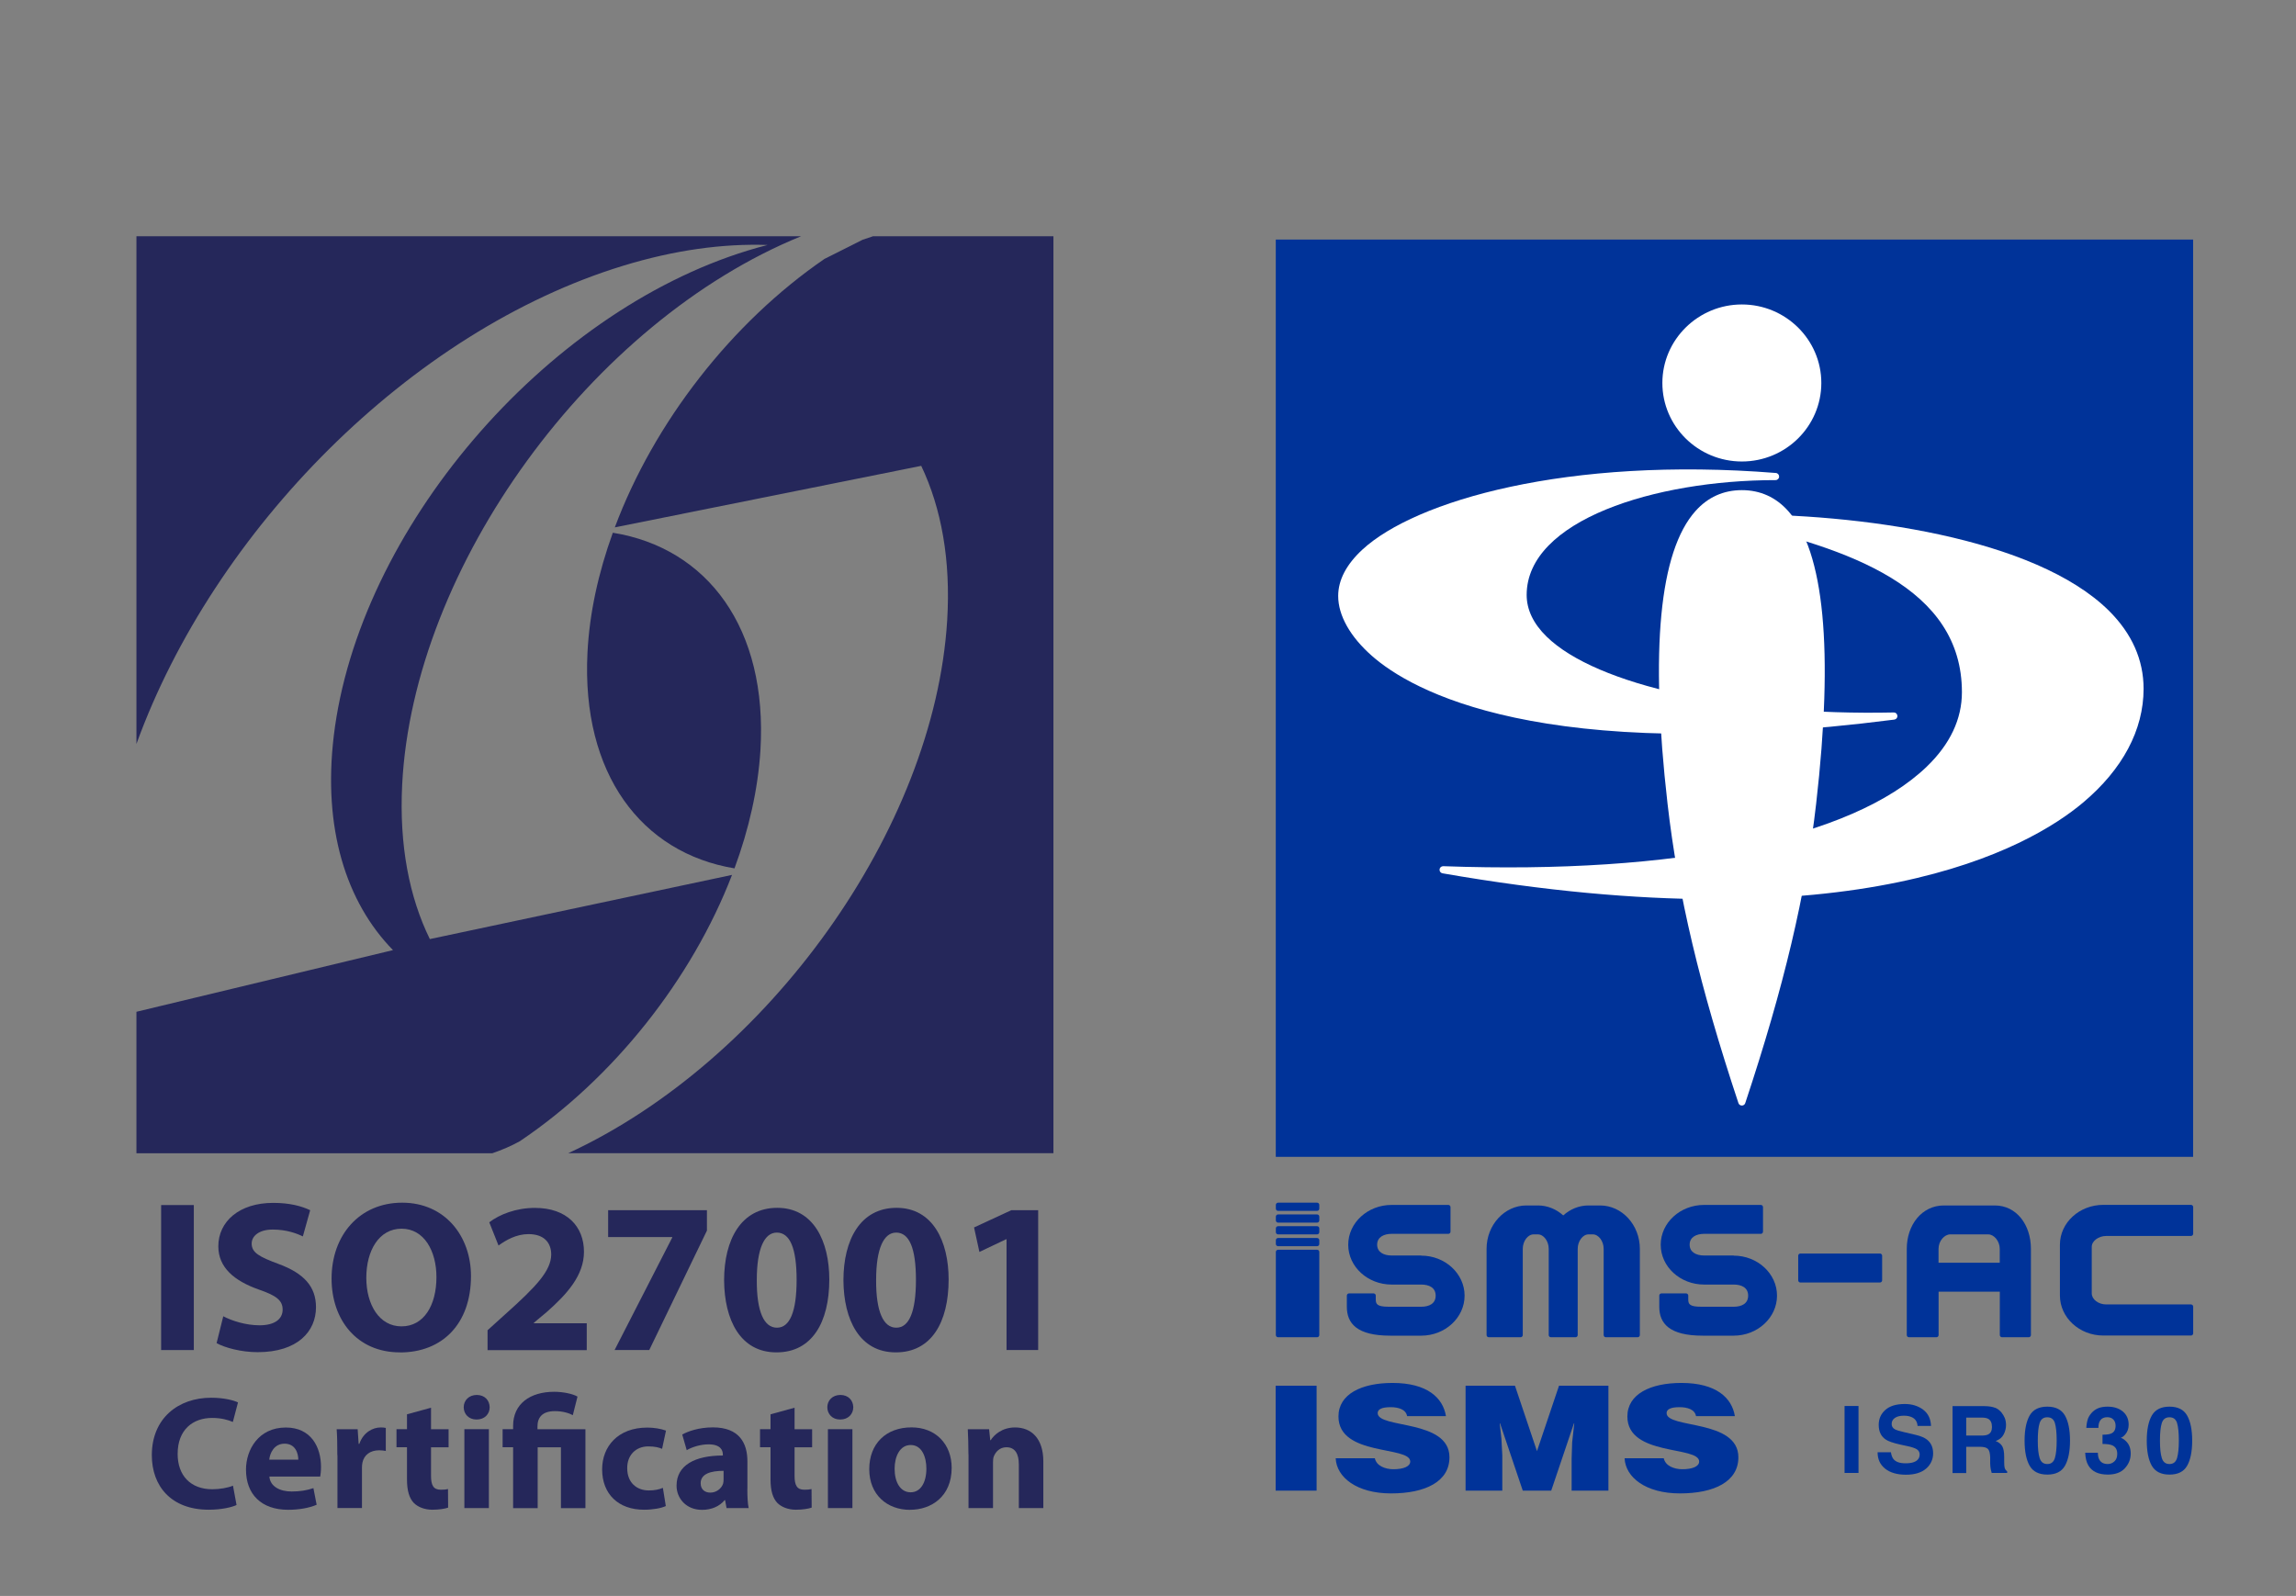 <?xml version="1.0" encoding="UTF-8"?><svg id="_レイヤー_2" xmlns="http://www.w3.org/2000/svg" viewBox="0 0 347.68 241.7"><rect x="0" y="0" width="347.68" height="241.7" fill="#808080" stroke="none"/><defs><style>.cls-1{fill:#039;}.cls-2{fill:#25275a;}.cls-3{fill:#fff;}.cls-4{fill:none;}</style></defs><g id="_レイヤー_1-2"><rect class="cls-4" x="177.61" y="20.6" width="170.07" height="221.1"/><rect class="cls-1" x="193.19" y="36.28" width="138.91" height="138.92"/><path class="cls-3" d="M251.73,58c0,6.56,5.4,11.89,12.04,11.89s12.03-5.33,12.03-11.89-5.4-11.89-12.03-11.89-12.04,5.34-12.04,11.89h0Z"/><path class="cls-3" d="M256.74,77.4c-5.46,6.12-6.89,21.02-4.23,44.29,1.57,13.75,4.88,27.74,10.74,45.37.07.22.28.37.52.37s.44-.15.51-.37c5.86-17.63,9.17-31.62,10.74-45.37,2.66-23.26,1.23-38.17-4.23-44.29-1.87-2.1-4.24-3.17-7.02-3.17s-5.15,1.06-7.03,3.17Z"/><path class="cls-3" d="M206.31,83.23c-2.43,2.25-3.67,4.61-3.67,7.03,0,2.95,1.82,6.18,5.12,9.08,5.9,5.19,25.41,16.52,79.09,9.64.29-.04.5-.29.47-.58-.02-.29-.26-.51-.55-.5-23.9.51-45.03-4.11-52.57-11.49-2.01-1.96-3.02-4.09-3.02-6.31,0-11.3,19.42-17.39,37.69-17.39.29,0,.53-.23.54-.52.01-.29-.21-.54-.5-.56-31.65-2.53-54.63,4.24-62.6,11.6h0ZM286.79,108.99h-.01.01Z"/><path class="cls-3" d="M262,77.9c-.28,0-.51.21-.54.49-.03.27.15.53.42.59,18.29,4.07,35.21,10.02,35.21,25.85,0,4.07-1.79,7.87-5.33,11.28-11.27,10.86-37.95,16.35-73.21,15.07-.29,0-.53.2-.56.49-.03.29.17.54.45.59,63.01,10.96,88.81-3.84,96.98-10.7,6.01-5.05,9.18-11.02,9.18-17.25,0-4.39-1.77-8.36-5.25-11.82-11.19-11.07-37.88-14.78-57.35-14.59h0Z"/><path class="cls-1" d="M281.43,223.07h-2.11v-10.14h2.11v10.14Z"/><path class="cls-1" d="M286.34,219.94c.07.46.2.81.39,1.04.35.42.95.63,1.81.63.51,0,.92-.05,1.24-.17.6-.21.91-.6.91-1.18,0-.33-.15-.59-.44-.78-.3-.18-.77-.34-1.41-.47l-1.1-.24c-1.08-.24-1.82-.5-2.22-.78-.68-.47-1.03-1.2-1.03-2.2,0-.91.33-1.66,1-2.26s1.65-.9,2.95-.9c1.08,0,2,.28,2.77.85.76.57,1.16,1.39,1.2,2.47h-2.04c-.04-.61-.31-1.04-.82-1.3-.34-.17-.76-.25-1.26-.25-.56,0-1.01.11-1.34.33s-.5.53-.5.92c0,.36.16.63.49.81.21.12.66.26,1.35.42l1.78.42c.78.18,1.37.43,1.75.74.6.48.91,1.17.91,2.07s-.36,1.7-1.07,2.31-1.73.92-3.04.92-2.39-.3-3.15-.91c-.76-.6-1.15-1.43-1.15-2.49h2.02Z"/><path class="cls-1" d="M302.12,213.19c.37.16.69.4.95.71.21.26.38.54.51.85.12.31.19.67.19,1.07,0,.48-.12.96-.36,1.42-.24.47-.64.79-1.21.99.47.19.8.46,1,.8.19.35.29.87.29,1.59v.68c0,.46.02.78.06.94.06.26.19.45.39.58v.25h-2.34c-.06-.22-.11-.41-.14-.54-.05-.28-.08-.58-.09-.87v-.94c-.02-.65-.13-1.08-.35-1.29-.21-.21-.62-.32-1.21-.32h-2.07v3.98h-2.07v-10.14h4.85c.69.01,1.23.1,1.6.26v-.02ZM297.74,214.69v2.72h2.28c.45,0,.79-.05,1.02-.16.4-.19.6-.57.6-1.14,0-.61-.19-1.03-.58-1.24-.22-.12-.54-.18-.98-.18h-2.34Z"/><path class="cls-1" d="M312.69,214.37c.51.89.77,2.17.77,3.81s-.26,2.92-.77,3.81c-.51.89-1.4,1.33-2.67,1.33s-2.16-.45-2.67-1.33c-.51-.89-.77-2.16-.77-3.81s.26-2.92.77-3.81c.51-.89,1.4-1.34,2.67-1.34s2.16.45,2.67,1.34ZM308.86,220.81c.19.61.57.91,1.16.91s.96-.3,1.15-.91c.18-.61.27-1.48.27-2.63s-.09-2.09-.27-2.67c-.18-.58-.56-.87-1.15-.87s-.97.29-1.16.87-.28,1.47-.28,2.67.09,2.02.28,2.63Z"/><path class="cls-1" d="M317.68,220.01c0,.4.06.73.19.99.24.48.67.72,1.3.72.38,0,.72-.13,1.01-.4.29-.26.43-.64.43-1.14,0-.66-.26-1.09-.8-1.31-.3-.12-.78-.19-1.43-.19v-1.4c.64,0,1.08-.07,1.33-.19.43-.19.65-.58.65-1.17,0-.38-.11-.69-.33-.93-.22-.24-.53-.36-.94-.36-.46,0-.8.15-1.02.44-.22.29-.32.69-.31,1.18h-1.83c.02-.5.1-.97.25-1.41.16-.39.41-.75.76-1.08.26-.23.56-.41.91-.54.35-.12.79-.19,1.3-.19.95,0,1.72.25,2.31.74.58.49.88,1.16.88,1.99,0,.59-.17,1.08-.52,1.49-.22.25-.45.42-.69.52.18,0,.44.15.77.46.5.46.75,1.1.75,1.9,0,.84-.29,1.59-.88,2.23-.58.64-1.45.96-2.59.96-1.41,0-2.39-.46-2.94-1.38-.29-.49-.45-1.13-.48-1.93h1.93,0Z"/><path class="cls-1" d="M331.19,214.37c.51.89.77,2.17.77,3.81s-.26,2.92-.77,3.81c-.51.89-1.4,1.33-2.67,1.33s-2.16-.45-2.67-1.33c-.51-.89-.77-2.16-.77-3.81s.26-2.92.77-3.81c.51-.89,1.4-1.34,2.67-1.34s2.16.45,2.67,1.34ZM327.36,220.81c.19.61.57.91,1.16.91s.96-.3,1.15-.91c.18-.61.27-1.48.27-2.63s-.09-2.09-.27-2.67c-.18-.58-.56-.87-1.15-.87s-.97.29-1.16.87-.28,1.47-.28,2.67.09,2.02.28,2.63Z"/><path class="cls-1" d="M193.17,225.75v-15.89h6.2v15.89h-6.2Z"/><path class="cls-1" d="M213.08,214.48c-.1-.55-.45-.88-.89-1.08-.45-.2-1-.29-1.6-.29-1.37,0-1.97.33-1.97.9,0,2.38,10.87.9,10.87,6.69,0,3.68-3.65,5.47-8.85,5.47s-8.25-2.45-8.38-5.32h5.93c.13.57.5.99,1.03,1.26.5.26,1.15.4,1.76.4,1.55,0,2.57-.42,2.57-1.17,0-2.4-10.87-.75-10.87-6.82,0-3.38,3.47-5.08,8.19-5.08,5.25,0,7.64,2.25,8.09,5.03h-5.88,0Z"/><path class="cls-1" d="M221.93,225.75v-15.89h7.48l3.33,9.91,3.34-9.91h7.48v15.89h-5.57v-4.85l.08-2.47.32-2.87h-.05l-3.44,10.19h-4.31l-3.44-10.19h-.05l.26,2.34.13,2.47v5.38h-5.57,0Z"/><path class="cls-1" d="M256.83,214.48c-.1-.55-.45-.88-.89-1.08-.45-.2-1-.29-1.6-.29-1.37,0-1.97.33-1.97.9,0,2.38,10.87.9,10.87,6.69,0,3.68-3.65,5.47-8.85,5.47s-8.25-2.45-8.38-5.32h5.93c.13.57.5.99,1.03,1.26.5.26,1.15.4,1.76.4,1.55,0,2.57-.42,2.57-1.17,0-2.4-10.87-.75-10.87-6.82,0-3.38,3.47-5.08,8.19-5.08,5.25,0,7.64,2.25,8.09,5.03h-5.88,0Z"/><path class="cls-1" d="M215.21,190.14h-4.48c-1.17,0-2.19-.49-2.19-1.64h0c0-1.15,1.02-1.64,2.19-1.64h8.59c.18,0,.33-.15.33-.33v-3.72c0-.18-.15-.33-.33-.33h-8.59c-3.62,0-6.57,2.7-6.57,6.03s2.95,6.03,6.57,6.03h4.48c1.19,0,2.19.46,2.19,1.68s-1,1.68-2.19,1.68h-4.91c-1.76,0-1.97-.39-1.97-1.11v-.58c0-.18-.15-.33-.33-.33h-3.72c-.18,0-.33.15-.33.33v1.69c0,2.54,1.54,4.38,6.57,4.38h4.69c3.62,0,6.57-2.72,6.57-6.06s-2.95-6.06-6.57-6.06v-.02Z"/><path class="cls-1" d="M262.53,190.14h-4.48c-1.17,0-2.19-.49-2.19-1.64h0c0-1.15,1.02-1.64,2.19-1.64h8.59c.18,0,.33-.15.33-.33v-3.72c0-.18-.15-.33-.33-.33h-8.59c-3.62,0-6.57,2.7-6.57,6.03s2.95,6.03,6.57,6.03h4.48c1.19,0,2.19.46,2.19,1.68s-1,1.68-2.19,1.68h-4.91c-1.76,0-1.97-.39-1.97-1.11v-.58c0-.18-.15-.33-.33-.33h-3.73c-.18,0-.33.15-.33.33v1.69c0,2.54,1.54,4.38,6.57,4.38h4.69c3.62,0,6.57-2.72,6.57-6.06s-2.95-6.06-6.57-6.06v-.02Z"/><path class="cls-1" d="M318.94,187.18h12.84c.18,0,.33-.15.33-.33v-4.05c0-.18-.15-.33-.33-.33h-13.28c-3.62,0-6.57,2.7-6.57,6.03v7.7c0,3.34,2.95,6.06,6.57,6.06h13.28c.18,0,.33-.15.33-.33v-4.05c0-.18-.15-.33-.33-.33h-12.84c-1.19,0-2.19-.77-2.19-1.68v-7.05c0-.87,1.02-1.64,2.19-1.64h0Z"/><path class="cls-1" d="M272.63,189.84h12.05c.18,0,.33.15.33.33v3.73c0,.18-.15.33-.33.33h-12.05c-.18,0-.33-.15-.33-.33v-3.73c0-.18.15-.33.33-.33Z"/><path class="cls-1" d="M242.3,182.56h-1.75c-1.46,0-2.79.57-3.83,1.51-1.04-.94-2.38-1.51-3.83-1.51h-1.75c-3.32,0-6.03,2.95-6.03,6.57v13.06c0,.18.15.33.33.33h4.82c.18,0,.33-.15.33-.33v-13.06c0-1.17.77-2.19,1.64-2.19h.65c.87,0,1.64,1.02,1.64,2.19v13.06c0,.18.15.33.33.33h3.73c.18,0,.33-.15.33-.33v-13.06c0-1.17.77-2.19,1.64-2.19h.65c.87,0,1.64,1.02,1.64,2.19v13.06c0,.18.15.33.33.33h4.82c.18,0,.33-.15.33-.33v-13.06c0-3.62-2.7-6.57-6.03-6.57h0Z"/><path class="cls-1" d="M302.06,182.56h-7.7c-3.34,0-5.62,2.95-5.62,6.57v13.06c0,.18.15.33.33.33h4.16c.18,0,.33-.15.33-.33v-6.57h9.27v6.57c0,.18.15.33.33.33h4.05c.18,0,.33-.15.33-.33v-13.06c0-3.62-2.16-6.57-5.48-6.57h0ZM302.82,191.23h-9.27v-2.1c0-1.19.88-2.19,1.79-2.19h5.73c.88,0,1.75,1.02,1.75,2.19v2.1h0Z"/><path class="cls-1" d="M193.53,189.27h5.92c.18,0,.33.15.33.33v12.59c0,.18-.15.33-.33.33h-5.92c-.18,0-.33-.15-.33-.33v-12.59c0-.18.15-.33.33-.33Z"/><path class="cls-1" d="M193.53,182.14h5.92c.18,0,.33.15.33.33v.58c0,.18-.15.33-.33.33h-5.92c-.18,0-.33-.15-.33-.33v-.58c0-.18.15-.33.33-.33Z"/><path class="cls-1" d="M193.53,183.92h5.92c.18,0,.33.15.33.33v.58c0,.18-.15.33-.33.33h-5.92c-.18,0-.33-.15-.33-.33v-.58c0-.18.15-.33.33-.33Z"/><path class="cls-1" d="M193.53,185.7h5.92c.18,0,.33.15.33.33v.58c0,.18-.15.33-.33.33h-5.92c-.18,0-.33-.15-.33-.33v-.58c0-.18.15-.33.33-.33Z"/><path class="cls-1" d="M193.53,187.49h5.92c.18,0,.33.15.33.33v.58c0,.18-.15.33-.33.33h-5.92c-.18,0-.33-.15-.33-.33v-.58c0-.18.15-.33.33-.33Z"/><rect class="cls-4" x="193.19" y="182.14" width="138.91" height="20.37"/><g id="color2"><rect id="base" class="cls-4" width="167.16" height="218.6"/><path class="cls-2" d="M29.35,182.5v21.96h-4.95v-21.96h4.95Z"/><path class="cls-2" d="M33.8,199.34c1.3.68,3.39,1.37,5.51,1.37,2.28,0,3.49-.94,3.49-2.38s-1.04-2.15-3.68-3.06c-3.65-1.3-6.06-3.32-6.06-6.52,0-3.75,3.16-6.58,8.31-6.58,2.51,0,4.3.49,5.6,1.11l-1.11,3.97c-.85-.42-2.44-1.04-4.56-1.04s-3.19,1.01-3.19,2.12c0,1.4,1.2,2.02,4.07,3.09,3.88,1.43,5.67,3.45,5.67,6.55,0,3.68-2.8,6.81-8.83,6.81-2.51,0-4.98-.68-6.22-1.37l1.01-4.07h-.01Z"/><path class="cls-2" d="M60.54,204.81c-6.48,0-10.33-4.92-10.33-11.17,0-6.58,4.23-11.5,10.69-11.5s10.42,5.05,10.42,11.11c0,7.23-4.33,11.57-10.75,11.57h-.03ZM60.81,200.87c3.36,0,5.28-3.16,5.28-7.46,0-3.94-1.86-7.33-5.28-7.33s-5.34,3.32-5.34,7.43,1.99,7.36,5.31,7.36h.03Z"/><path class="cls-2" d="M73.83,204.46v-3l2.7-2.44c4.66-4.17,6.91-6.55,6.94-9.02,0-1.73-1.01-3.1-3.45-3.1-1.82,0-3.42.91-4.53,1.73l-1.4-3.52c1.56-1.2,4.07-2.18,6.91-2.18,4.82,0,7.43,2.8,7.43,6.65,0,3.55-2.54,6.39-5.64,9.12l-1.95,1.63v.07h8.01v4.07h-15.02Z"/><path class="cls-2" d="M107.05,183.28v3.09l-8.73,18.08h-5.25l8.73-17.04v-.06h-9.71v-4.07h14.96Z"/><path class="cls-2" d="M117.57,204.81c-5.47,0-7.88-4.92-7.92-10.91,0-6.16,2.57-10.98,8.05-10.98s7.88,5.05,7.88,10.85c0,6.52-2.64,11.04-7.98,11.04h-.03,0ZM117.67,201.07c1.92,0,2.96-2.41,2.96-7.23s-1.01-7.17-3-7.17c-1.86,0-3.03,2.38-3.03,7.17-.03,4.89,1.14,7.23,3.03,7.23h.04Z"/><path class="cls-2" d="M135.64,204.81c-5.47,0-7.88-4.92-7.92-10.91,0-6.16,2.57-10.98,8.05-10.98s7.88,5.05,7.88,10.85c0,6.52-2.64,11.04-7.98,11.04h-.03,0ZM135.74,201.07c1.92,0,2.96-2.41,2.96-7.23s-1.01-7.17-3-7.17c-1.86,0-3.03,2.38-3.03,7.17-.03,4.89,1.14,7.23,3.03,7.23h.04Z"/><path class="cls-2" d="M152.41,187.68h-.06l-4.04,1.92-.81-3.71,5.64-2.61h4.07v21.17h-4.79v-16.78h-.01Z"/><path class="cls-2" d="M35.81,227.93c-.66.32-2.22.71-4.2.71-5.69,0-8.62-3.57-8.62-8.26,0-5.6,4.01-8.7,8.99-8.7,1.93,0,3.4.39,4.06.71l-.78,2.96c-.73-.32-1.78-.61-3.13-.61-2.93,0-5.23,1.78-5.23,5.45,0,3.27,1.95,5.35,5.25,5.35,1.15,0,2.37-.22,3.13-.54l.54,2.93h0Z"/><path class="cls-2" d="M40.79,223.61c.12,1.54,1.64,2.27,3.37,2.27,1.27,0,2.3-.17,3.3-.51l.49,2.52c-1.22.51-2.71.76-4.32.76-4.06,0-6.38-2.35-6.38-6.08,0-3.03,1.91-6.38,6.03-6.38,3.86,0,5.33,3.01,5.33,5.96,0,.64-.07,1.2-.12,1.47h-7.7,0ZM45.17,221.06c0-.9-.39-2.42-2.08-2.42-1.59,0-2.22,1.44-2.32,2.42h4.4Z"/><path class="cls-2" d="M51.08,220.38c0-1.76-.02-2.91-.1-3.93h3.18l.15,2.22h.1c.61-1.76,2.05-2.49,3.23-2.49.34,0,.51.02.78.07v3.49c-.29-.05-.59-.1-1-.1-1.37,0-2.3.71-2.54,1.88-.05.24-.07.51-.07.83v6.03h-3.71v-8.01h-.02Z"/><path class="cls-2" d="M65.27,213.2v3.25h2.66v2.74h-2.66v4.32c0,1.44.37,2.1,1.47,2.1.51,0,.76-.02,1.1-.1l.02,2.81c-.46.17-1.37.32-2.39.32-1.2,0-2.2-.42-2.81-1.03-.68-.71-1.03-1.86-1.03-3.54v-4.89h-1.59v-2.74h1.59v-2.25l3.64-1h0Z"/><path class="cls-2" d="M72.15,214.98c-1.17,0-1.93-.83-1.93-1.86s.78-1.86,1.98-1.86,1.93.81,1.95,1.86c0,1.03-.76,1.86-1.98,1.86h-.02ZM70.32,228.39v-11.95h3.71v11.95h-3.71Z"/><path class="cls-2" d="M77.7,228.39v-9.21h-1.59v-2.74h1.59v-.51c0-3.3,2.54-5.15,6.23-5.15,1.27,0,2.79.29,3.52.73l-.71,2.81c-.59-.32-1.54-.61-2.71-.61-1.96,0-2.64,1-2.64,2.32v.42h7.26v11.95h-3.71v-9.21h-3.52v9.21h-3.72Z"/><path class="cls-2" d="M100.83,228.08c-.66.32-1.91.56-3.32.56-3.86,0-6.33-2.37-6.33-6.11,0-3.47,2.39-6.33,6.84-6.33.98,0,2.05.17,2.83.46l-.59,2.76c-.44-.2-1.1-.37-2.08-.37-1.96,0-3.23,1.39-3.2,3.32,0,2.2,1.47,3.35,3.27,3.35.88,0,1.56-.15,2.13-.39l.44,2.74h.01Z"/><path class="cls-2" d="M113.17,225.51c0,1.12.05,2.22.2,2.88h-3.35l-.22-1.2h-.07c-.78.95-2,1.47-3.42,1.47-2.42,0-3.86-1.76-3.86-3.66,0-3.1,2.79-4.57,7.01-4.57v-.15c0-.64-.34-1.54-2.17-1.54-1.22,0-2.52.42-3.3.88l-.68-2.37c.83-.46,2.47-1.08,4.64-1.08,3.98,0,5.23,2.35,5.23,5.15v4.18h-.01ZM109.57,222.75c-1.96,0-3.47.46-3.47,1.88,0,.95.64,1.42,1.47,1.42.9,0,1.69-.61,1.93-1.37.05-.2.07-.42.07-.64v-1.3h0Z"/><path class="cls-2" d="M120.32,213.2v3.25h2.66v2.74h-2.66v4.32c0,1.44.37,2.1,1.47,2.1.51,0,.76-.02,1.1-.1l.02,2.81c-.46.17-1.37.32-2.39.32-1.2,0-2.2-.42-2.81-1.03-.68-.71-1.03-1.86-1.03-3.54v-4.89h-1.59v-2.74h1.59v-2.25l3.64-1h0Z"/><path class="cls-2" d="M127.21,214.98c-1.17,0-1.93-.83-1.93-1.86s.78-1.86,1.98-1.86,1.93.81,1.95,1.86c0,1.03-.76,1.86-1.98,1.86h-.02ZM125.37,228.39v-11.95h3.71v11.95h-3.71Z"/><path class="cls-2" d="M137.81,228.66c-3.49,0-6.18-2.3-6.18-6.16s2.54-6.33,6.4-6.33c3.64,0,6.08,2.52,6.08,6.13,0,4.35-3.1,6.35-6.28,6.35h-.02ZM137.91,226c1.47,0,2.37-1.44,2.37-3.59,0-1.76-.68-3.57-2.37-3.57s-2.44,1.81-2.44,3.59c0,2.03.86,3.57,2.42,3.57h.02Z"/><path class="cls-2" d="M146.65,220.26c0-1.49-.05-2.74-.1-3.81h3.23l.17,1.66h.07c.49-.78,1.69-1.93,3.69-1.93,2.44,0,4.28,1.64,4.28,5.15v7.06h-3.71v-6.62c0-1.54-.54-2.59-1.88-2.59-1.03,0-1.64.71-1.91,1.39-.1.24-.12.59-.12.93v6.89h-3.71v-8.14h-.01Z"/><path class="cls-2" d="M111.22,131.52c2.19-5.94,3.56-11.98,3.93-17.87,1.13-18.51-8.01-30.65-22.35-32.97-2.19,6.05-3.54,12.19-3.84,18.17-.92,18.33,8.16,30.32,22.26,32.66h0Z"/><path class="cls-2" d="M78.72,172.83c14.16-9.52,26.04-24.52,32.13-40.33l-45.76,9.72c-3.12-6.36-4.65-14.23-4.19-23.37,1.66-33.06,28.64-70.11,60.4-83.07H20.66v76.89c11.72-32.34,41.46-62.56,73.69-72.42,7.81-2.39,15.15-3.38,21.88-3.15-.97.25-1.95.52-2.95.83-30.93,9.47-59.02,42.39-62.74,73.54-1.66,13.93,1.84,25.13,8.97,32.42l-38.85,9.34v21.43h53.88c1.48-.51,2.89-1.11,4.18-1.83h0Z"/><path class="cls-2" d="M132.2,35.78c-.54.17-1.06.35-1.58.53l-5.77,2.9c-14.07,9.65-25.81,24.77-31.75,40.66l46.4-9.32c3.05,6.4,4.49,14.28,3.93,23.41-1.94,31.67-27.2,66.74-57.39,80.69h73.48V35.78h-27.33,0Z"/></g></g></svg>
